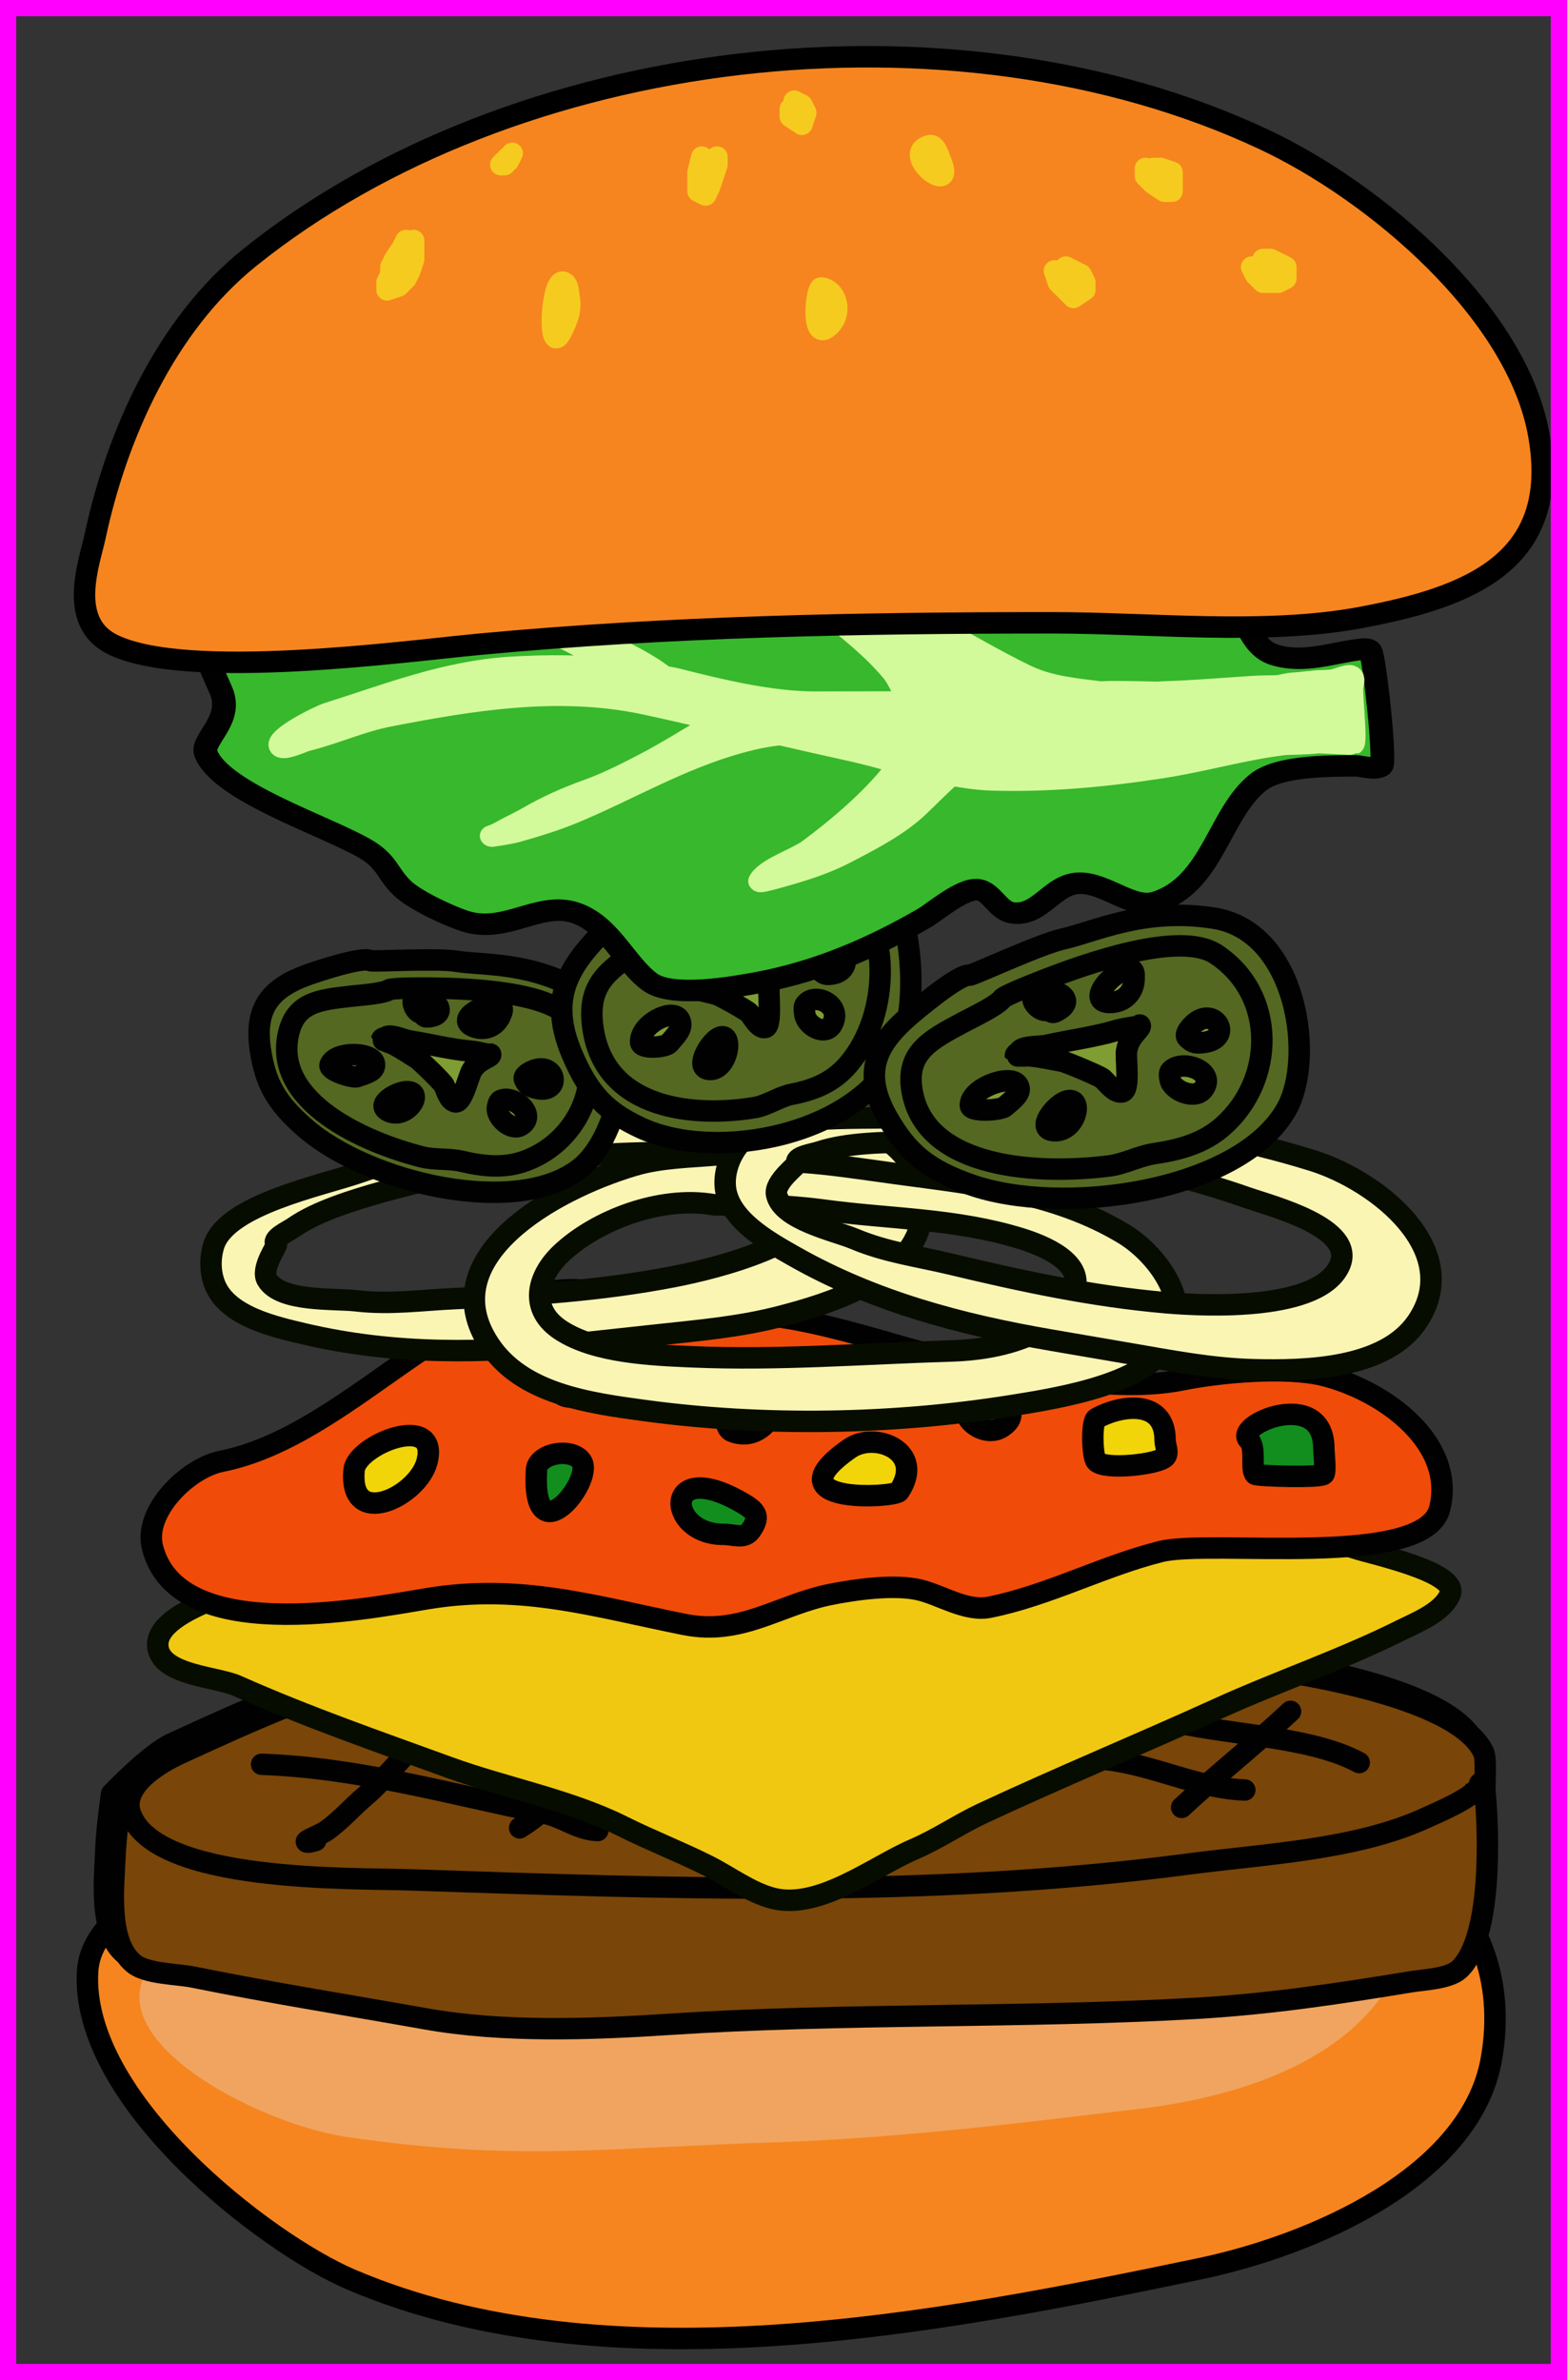 <?xml version="1.0" encoding="UTF-8" standalone="no"?>
<svg
   xmlns:vectornator="http://vectornator.io"
   xmlns:dc="http://purl.org/dc/elements/1.1/"
   xmlns:cc="http://creativecommons.org/ns#"
   xmlns:rdf="http://www.w3.org/1999/02/22-rdf-syntax-ns#"
   xmlns:svg="http://www.w3.org/2000/svg"
   xmlns="http://www.w3.org/2000/svg"
   id="svg1069"
   version="1.1"
   viewBox="0 0 96.779 146.958"
   height="146.958mm"
   width="96.779mm">
  <rect x="0" y="0" width="96.779" height="146.958" fill="#333333" stroke="none"/>
  <defs
     id="defs1063" />
  <g
     transform="translate(-51.208,-50.464)"
     id="layer1">
    <g
       transform="matrix(0.265,0,0,0.265,-115.828,22.404)"
       style="clip-rule:evenodd;fill-rule:nonzero;stroke-linecap:round;stroke-linejoin:round"
       id="g892"
       opacity="1">
      <path
         id="path888"
         stroke-width="5"
         stroke-linejoin="round"
         stroke-linecap="round"
         stroke="#000000"
         opacity="1"
         fill-rule="evenodd"
         fill="#f6851f"
         d="m 650.752,565.06 c -1.955,29.999 41.556,63.504 61.422,71.968 59.551,25.373 137.062,10.111 197.618,-2.503 26.404,-5.5 63.225,-21.404 68.098,-48.813 6.768,-38.065 -27.336,-59.839 -61.422,-63.833 -65.711,-7.699 -136.745,-3.402 -201.624,8.761 -10.688,2.004 -62.662,12.468 -64.092,34.42 z" />
      <path
         id="path890"
         stroke="none"
         opacity="1"
         fill-rule="evenodd"
         fill="#f0a45f"
         d="m 696.081,544.064 c 21.84,-7.417 43.025,-9.577 58.514,-11.126 38.879,-3.888 100.042,-9.487 139.281,-5.357 12.97,1.366 25.037,2.733 37.499,7.006 14.422,4.944 33.378,11.95 24.724,30.081 -9.946,20.839 -35.85,29.669 -60.162,32.554 -24.313,2.884 -55.612,6.892 -85.3,7.829 -39.147,1.236 -59.75,4.533 -99.309,-1.236 -20.078,-2.928 -55.218,-21.016 -47.389,-37.499 7.83,-16.483 21.673,-18.696 32.142,-22.252 z" />
    </g>
    <g
       transform="matrix(0.264,0.009,-0.009,0.264,45.93,5.666)"
       style="clip-rule:evenodd;fill-rule:nonzero;stroke-linecap:round;stroke-linejoin:round"
       id="g2800">
      <g
         vectornator:layerName="레이어 3"
         id="레이어-3">
        <path
           id="path897"
           stroke-width="5"
           stroke-linejoin="round"
           stroke-linecap="round"
           stroke="#010101"
           opacity="1"
           fill-rule="evenodd"
           fill="#794508"
           d="m 66.121,586.94 c 0,-0.28 -0.897,8.229 -0.897,12.267 0,7.049 -1.253,20.193 5.283,25.095 3.074,2.306 10.159,2.024 13.868,2.642 18.279,3.046 36.465,5.303 54.814,7.925 18.087,2.584 38.741,1.145 56.795,-0.661 40.553,-4.055 82.067,-4.218 122.836,-7.925 17.094,-1.553 33.551,-4.596 50.191,-7.924 2.985,-0.597 8.937,-1.013 11.227,-3.302 7.464,-7.464 5.844,-31.837 4.623,-41.606 -0.22,-1.755 0.122,-7.68 -0.661,-9.246 -6.559,-13.118 -46.839,-17.651 -59.436,-18.491 -64.044,-4.27 -129.22,-8.476 -192.179,7.264 -18.597,4.65 -35.98,13.368 -52.832,21.794 -5.047,2.523 -13.632,12.168 -13.632,12.168 z" />
      </g>
      <g
         vectornator:layerName="레이어 3 복사"
         id="레이어-3-복사">
        <g
           id="g920"
           opacity="1">
          <path
             id="path900"
             stroke-width="5"
             stroke-linejoin="round"
             stroke-linecap="round"
             stroke="#010101"
             opacity="1"
             fill-rule="evenodd"
             fill="#794508"
             d="m 67.402,591.479 c 0,-0.279 -0.197,-2.641 0.66,-2.641 0.168,0 -0.66,8.51 -0.66,12.548 0,7.048 -1.253,20.193 5.283,25.095 3.074,2.306 10.159,2.023 13.868,2.642 18.279,3.046 36.465,5.303 54.814,7.924 18.087,2.584 38.741,1.145 56.795,-0.66 40.553,-4.055 82.067,-4.219 122.836,-7.925 17.093,-1.554 33.551,-4.597 50.191,-7.925 2.984,-0.597 8.937,-1.012 11.226,-3.302 7.464,-7.464 5.844,-31.836 4.623,-41.605 -0.219,-1.756 0.123,-7.68 -0.66,-9.246 -6.559,-13.118 -46.839,-17.652 -59.437,-18.491 -64.043,-4.27 -129.219,-8.476 -192.178,7.264 -18.597,4.649 -35.98,13.367 -52.833,21.793 -5.047,2.524 -13.771,8.169 -11.227,14.529 6.392,15.98 52.309,13.209 66.041,13.209 60.837,0 121.496,0.113 181.612,-9.907 17.549,-2.924 38.963,-4.622 54.814,-12.547 2.669,-1.335 12.547,-5.801 12.547,-8.586" />
          <path
             id="path902"
             stroke-width="5"
             stroke-linejoin="round"
             stroke-linecap="round"
             stroke="#010101"
             opacity="1"
             fill-rule="evenodd"
             fill="none"
             d="m 150.296,560.134 c -5.925,1.975 -18.899,19.935 -24.688,25.145 -3.153,2.838 -5.782,6.165 -9.143,8.686 -1.319,0.989 -5.763,2.743 -4.115,2.743 0.628,0 1.219,-0.304 1.829,-0.457" />
          <path
             id="path904"
             stroke-width="5"
             stroke-linejoin="round"
             stroke-linecap="round"
             stroke="#010101"
             opacity="1"
             fill-rule="evenodd"
             fill="none"
             d="m 191.442,556.476 c -10.849,10.85 -16.669,26.505 -29.717,35.203" />
          <path
             id="path906"
             stroke-width="5"
             stroke-linejoin="round"
             stroke-linecap="round"
             stroke="#010101"
             opacity="1"
             fill-rule="evenodd"
             fill="none"
             d="m 239.903,553.276 c -6.52,9.781 -16.058,18.668 -23.316,28.345 -1.831,2.442 -10.089,12.507 -8.229,11.887" />
          <path
             id="path908"
             stroke-width="5"
             stroke-linejoin="round"
             stroke-linecap="round"
             stroke="#010101"
             opacity="1"
             fill-rule="evenodd"
             fill="none"
             d="m 292.936,553.276 c -6.964,10.447 -16.939,20.144 -25.145,29.717 -1.462,1.706 -4.108,3.187 -5.029,5.029" />
          <path
             id="path910"
             stroke-width="5"
             stroke-linejoin="round"
             stroke-linecap="round"
             stroke="#010101"
             opacity="1"
             fill-rule="evenodd"
             fill="none"
             d="m 340.94,558.305 c -8.087,8.087 -16.758,15.387 -24.687,23.316" />
          <path
             id="path912"
             stroke-width="5"
             stroke-linejoin="round"
             stroke-linecap="round"
             stroke="#010101"
             opacity="1"
             fill-rule="evenodd"
             fill="none"
             d="m 100.92,578.878 c 22.55,0 44.28,5.475 66.292,9.144 4.591,0.765 8.077,3.657 12.801,3.657" />
          <path
             id="path914"
             stroke-width="5"
             stroke-linejoin="round"
             stroke-linecap="round"
             stroke="#010101"
             opacity="1"
             fill-rule="evenodd"
             fill="none"
             d="m 129.266,561.048 c 8.333,0 18.565,4.085 26.973,5.486 12.776,2.13 24.863,5.211 37.489,7.315 9.171,1.529 18.778,0.464 27.888,2.286 11.271,2.254 23.232,6.401 34.746,6.401" />
          <path
             id="path916"
             stroke-width="5"
             stroke-linejoin="round"
             stroke-linecap="round"
             stroke="#010101"
             opacity="1"
             fill-rule="evenodd"
             fill="none"
             d="m 200.129,553.733 c 5.468,1.368 11.4,1.498 16.915,2.286 15.989,2.284 31.028,8.766 46.633,11.887 11.453,2.291 23.312,2.119 35.203,3.2 10.839,0.986 21.212,5.944 32.002,5.944" />
          <path
             id="path918"
             stroke-width="5"
             stroke-linejoin="round"
             stroke-linecap="round"
             stroke="#010101"
             opacity="1"
             fill-rule="evenodd"
             fill="none"
             d="m 283.793,554.648 c 9.351,0 17.972,4.15 26.973,6.4 13.473,3.368 34.395,2.568 46.633,8.687" />
        </g>
      </g>
    </g>
    <g
       transform="matrix(0.265,0,0,0.265,-39.803,83.601)"
       style="clip-rule:evenodd;fill-rule:nonzero;stroke-linecap:round;stroke-linejoin:round"
       vectornator:layerName="레이어 8"
       id="레이어-8">
      <path
         id="path1029"
         stroke-width="5"
         stroke-linejoin="round"
         stroke-linecap="round"
         stroke="#070c00"
         opacity="1"
         fill-rule="evenodd"
         fill="#f0c812"
         d="m 532.404,199.51 c 1.271,-0.278 0.561,-0.381 -1.906,-0.381 -3.822,0 -1.277,-0.283 -6.097,1.524 -4.235,1.588 -8.638,2.461 -12.956,3.811 -9.887,3.089 -19.927,6.479 -29.724,9.908 -9.58,3.353 -18.792,7.669 -28.2,11.432 -16.792,6.717 -34.397,11.149 -51.065,18.292 -5.021,2.152 -24.138,7.102 -22.102,15.243 1.494,5.978 13.683,6.336 18.291,8.384 16.297,7.243 32.764,12.953 49.541,19.054 13.028,4.737 28.005,7.524 40.394,13.719 6.478,3.239 13.238,5.856 19.816,9.145 4.835,2.418 9.916,6.29 15.243,7.622 10.747,2.687 23.516,-7.465 32.773,-11.432 5.616,-2.407 10.506,-5.818 16.005,-8.384 18.18,-8.484 36.611,-16.087 54.875,-24.389 14.072,-6.396 28.904,-11.403 42.681,-18.292 3.685,-1.842 9.759,-4.2 11.432,-8.384 2.049,-5.12 -18.382,-9.43 -22.102,-10.67 -12.737,-4.245 -25.836,-5.376 -38.87,-8.383 -12.955,-2.99 -25.297,-9.297 -38.108,-12.957 -10.803,-3.087 -23.159,-6.223 -33.535,-10.67 -3.529,-1.513 -6.757,-3.791 -10.67,-4.573 -1.997,-0.4 -3.391,0.21 -5.335,-0.762 -0.508,-0.254 -1.345,-1.301 -1.524,-0.763 -0.235,0.703 0.419,2.064 1.143,1.906 z" />
    </g>
    <g
       transform="matrix(0.265,0,0,0.265,40.435,27.637)"
       style="clip-rule:evenodd;fill-rule:nonzero;stroke-linecap:round;stroke-linejoin:round"
       vectornator:layerName="레이어 4"
       id="레이어-4">
      <g
         id="g943"
         opacity="1">
        <path
           id="path923"
           stroke-width="5"
           stroke-linejoin="round"
           stroke-linecap="round"
           stroke="#010101"
           opacity="1"
           fill-rule="evenodd"
           fill="#f14b09"
           d="m 210.683,392.134 c -6.368,0.078 -29.708,-5.5 -36.5,-5.5 -28.676,0 -52.474,34.095 -82,40 -7.721,1.545 -18.098,11.608 -16,20 5.727,22.907 48.613,14.565 64,12 21.844,-3.64 39.082,1.817 60,6 13.245,2.649 21.987,-4.597 34,-7 5.753,-1.15 15.065,-2.483 21,-1 4.795,1.199 10.756,5.049 16,4 13.79,-2.758 26.49,-9.622 40,-13 11.739,-2.935 61.467,4.13 65,-10 3.81,-15.242 -12.835,-27.458 -27,-31 -8.918,-2.229 -24.286,-0.743 -33,1 -14.275,2.855 -32.183,-0.697 -46,-3 -18.118,-3.019 -39.587,-12.744 -59.5,-12.5 z" />
        <path
           id="path925"
           stroke-width="5"
           stroke-linejoin="round"
           stroke-linecap="round"
           stroke="#010101"
           opacity="1"
           fill-rule="evenodd"
           fill="#f1d509"
           d="m 123.183,428.634 c -1.341,14.096 14.97,6.117 17,-2 2.891,-11.564 -16.436,-3.935 -17,2 z" />
        <path
           id="path927"
           stroke-width="5"
           stroke-linejoin="round"
           stroke-linecap="round"
           stroke="#010101"
           opacity="1"
           fill-rule="evenodd"
           fill="#f1d509"
           d="m 172.183,401.134 c -3.701,10.923 -1.268,11.817 8,9.5 1.736,-0.434 4.69,0.965 6,-1 6.633,-9.95 -10.669,-18.33 -14,-8.5 z" />
        <path
           id="path929"
           stroke-width="5"
           stroke-linejoin="round"
           stroke-linecap="round"
           stroke="#010101"
           opacity="1"
           fill-rule="evenodd"
           fill="#f1d509"
           d="m 238.683,423.634 c -18.925,13.159 10.506,11.491 11.5,10 6.235,-9.352 -5.596,-14.105 -11.5,-10 z" />
        <path
           id="path931"
           stroke-width="5"
           stroke-linejoin="round"
           stroke-linecap="round"
           stroke="#010101"
           opacity="1"
           fill-rule="evenodd"
           fill="#f1d509"
           d="m 296.183,416.634 c -1.224,0.691 -0.992,9.009 0,10 2.098,2.099 14.304,0.696 16,-1 0.942,-0.943 0,-2.666 0,-4 0,-9.619 -10.411,-8.153 -16,-5 z" />
        <path
           id="path933"
           stroke-width="5"
           stroke-linejoin="round"
           stroke-linecap="round"
           stroke="#010101"
           opacity="1"
           fill-rule="evenodd"
           fill="#128e1e"
           d="m 165.683,428.634 c -1.193,20.678 13.444,2.416 10.5,-2 -2.232,-3.347 -10.273,-1.933 -10.5,2 z" />
        <path
           id="path935"
           stroke-width="5"
           stroke-linejoin="round"
           stroke-linecap="round"
           stroke="#010101"
           opacity="1"
           fill-rule="evenodd"
           fill="#128e1e"
           d="m 210.683,409.634 c -1.149,1.001 -1.873,9.051 0.5,10 12.605,5.042 16.93,-25.185 -0.5,-10 z" />
        <path
           id="path937"
           stroke-width="5"
           stroke-linejoin="round"
           stroke-linecap="round"
           stroke="#010101"
           opacity="1"
           fill-rule="evenodd"
           fill="#128e1e"
           d="m 268.683,411.134 c -7.372,3.108 0.628,10.748 5.5,7.5 6.183,-4.122 -3.371,-8.397 -5.5,-7.5 z" />
        <path
           id="path939"
           stroke-width="5"
           stroke-linejoin="round"
           stroke-linecap="round"
           stroke="#010101"
           opacity="1"
           fill-rule="evenodd"
           fill="#128e1e"
           d="m 331.683,421.634 c 1.824,1.727 0.356,6.857 1.5,8 0.427,0.427 15.129,0.871 16,0 0.529,-0.529 0,-5.176 0,-6 0,-14.458 -21.204,-5.505 -17.5,-2 z" />
        <path
           id="path941"
           stroke-width="5"
           stroke-linejoin="round"
           stroke-linecap="round"
           stroke="#010101"
           opacity="1"
           fill-rule="evenodd"
           fill="#128e1e"
           d="m 215.683,442.634 c -1.525,2.223 -3.872,1 -6.5,1 -13.375,0 -14.253,-18.551 5,-7 2.958,1.775 3.505,3.076 1.5,6 z" />
      </g>
    </g>
    <g
       transform="matrix(0.265,0,0,0.265,-42.58,101.957)"
       style="clip-rule:evenodd;fill-rule:nonzero;stroke-linecap:round;stroke-linejoin:round"
       vectornator:layerName="레이어 7"
       id="레이어-7">
      <g
         id="g1026"
         opacity="1">
        <path
           id="path1020"
           stroke-width="5"
           stroke-linejoin="round"
           stroke-linecap="round"
           stroke="#070c00"
           opacity="1"
           fill-rule="evenodd"
           fill="#faf5b3"
           d="m 508.222,62.995 c -24.15,2.107 -47.608,7.93 -70.449,15.839 -9.056,3.136 -31.03,7.542 -34.023,16.994 -0.922,2.913 -0.929,6.349 0.321,9.344 3.015,7.227 13.749,9.651 20.715,11.289 21.069,4.954 42.065,4.605 63.656,2.268 6.175,-0.669 12.356,-1.338 18.532,-2.006 9.72,-1.052 19.257,-1.858 28.7,-4.302 11.872,-3.074 29.169,-8.541 32.663,-21.065 5.24,-18.779 -19.37,-28.824 -35.728,-29.176 -8.205,-0.177 -16.337,0.112 -24.387,0.815 z m -26.724,12.837 c 13.2,-1.529 26.565,-1.972 39.637,-1.238 6.141,0.345 26.473,-0.264 25.653,9.15 -0.994,11.431 -26.198,17.525 -35.92,19.403 -16.661,3.218 -33.52,4.359 -50.466,5.085 -8.11,0.347 -15.373,1.478 -23.527,0.532 -5.111,-0.593 -17.574,0.344 -20.711,-4.902 -1.548,-2.589 2.413,-7.96 2.178,-8.197 -1.308,-1.32 2.728,-3.082 4.069,-4.028 5.263,-3.711 14.086,-6.428 20.352,-8.182 12.497,-3.498 25.536,-6.094 38.735,-7.623 z" />
        <path
           id="path1022"
           stroke-width="5"
           stroke-linejoin="round"
           stroke-linecap="round"
           stroke="#070c00"
           opacity="1"
           fill-rule="evenodd"
           fill="#faf5b3"
           d="m 551.335,77.569 c -3.841,-0.498 -7.688,-0.942 -11.433,-1.137 -1.841,-0.095 -12.064,-0.406 -8.92,-0.386 3.203,0.021 -7.026,-1.537 -9.637,-1.304 -6.611,0.589 -13.359,0.614 -19.728,2.512 -18.89,5.63 -47.153,21.528 -33.591,41.801 7.599,11.36 22.949,13.5 36.109,15.28 27.939,3.781 57.962,3.268 85.756,-1.19 11.335,-1.818 32.101,-5.12 37.211,-15.721 4.257,-8.832 -3.575,-19.61 -11.398,-24.321 -16.029,-9.652 -34.46,-11.456 -52.972,-13.961 -3.701,-0.501 -7.555,-1.076 -11.397,-1.574 z m 17.711,12.412 c 7.652,0.808 15.256,1.956 22.781,4.283 5.427,1.678 14.678,5.504 12.526,12.089 -3.461,10.589 -17.916,13.787 -28.624,14.102 -20.428,0.603 -40.333,2.24 -60.776,1.349 -9.444,-0.412 -22.149,-0.963 -30.154,-6.071 -7.857,-5.014 -5.627,-12.794 -0.118,-17.992 8.276,-7.81 23.18,-13.458 35.395,-11.386 0.969,0.164 1.618,-0.002 1.969,0.045 2.248,0.304 3.93,0.029 6.132,0.04 5.735,0.029 12.106,0.438 17.803,1.209 7.724,1.045 15.413,1.523 23.066,2.332 z" />
        <path
           id="path1024"
           stroke-width="5"
           stroke-linejoin="round"
           stroke-linecap="round"
           stroke="#070c00"
           opacity="1"
           fill-rule="evenodd"
           fill="#faf5b3"
           d="m 636.18,70.173 c -23.732,-4.586 -48.027,-5.438 -72.421,-4.132 -9.672,0.518 -32.085,-1.28 -38.051,6.919 -1.839,2.527 -2.976,5.803 -2.77,9.001 0.498,7.718 9.939,12.963 16.046,16.428 18.469,10.481 38.613,15.882 59.98,19.55 6.112,1.049 12.228,2.099 18.34,3.148 9.619,1.652 18.983,3.488 28.796,3.735 12.337,0.311 30.637,-0.18 38.094,-11.173 11.18,-16.483 -8.991,-32.789 -24.48,-37.592 -7.77,-2.41 -15.623,-4.356 -23.534,-5.884 z m -29.719,4.947 c 13.096,2.147 25.992,5.375 38.221,9.646 5.745,2.006 25.341,6.979 21.46,15.736 -4.712,10.633 -30.762,9.563 -40.654,8.699 -16.954,-1.481 -33.413,-4.997 -49.818,-8.934 -7.851,-1.883 -15.153,-2.788 -22.619,-5.918 -4.681,-1.962 -16.879,-4.473 -18.145,-10.333 -0.625,-2.893 4.923,-6.935 4.776,-7.226 -0.813,-1.616 3.617,-2.195 5.208,-2.731 6.242,-2.102 15.554,-2.285 22.109,-2.247 13.073,0.076 26.366,1.161 39.462,3.308 z" />
      </g>
    </g>
    <g
       transform="matrix(0.265,0,0,0.265,46.921,39.207)"
       style="clip-rule:evenodd;fill-rule:nonzero;stroke-linecap:round;stroke-linejoin:round"
       vectornator:layerName="레이어 5"
       id="레이어-5">
      <g
         id="g1012"
         opacity="1">
        <g
           id="g966"
           opacity="1">
          <path
             id="path946"
             stroke-width="5"
             stroke-linejoin="round"
             stroke-linecap="round"
             stroke="#010101"
             opacity="1"
             fill-rule="evenodd"
             fill="#546821"
             d="m 102.499,266.312 c -1.848,-1.065 -12.938,2.679 -14.701,3.322 -8.164,2.978 -12.329,7.302 -10.995,17.025 1.157,8.431 3.978,12.938 10.493,18.626 14.58,12.733 49.477,21.222 64.275,9.213 9.036,-7.333 15.081,-32.207 0.59,-40.787 -12.266,-7.263 -23.208,-6.234 -29.726,-7.272 -4.61,-0.735 -19.438,0.16 -19.936,-0.127 z" />
          <g
             id="g964"
             opacity="1">
            <path
               id="path948"
               stroke-width="5"
               stroke-linejoin="round"
               stroke-linecap="round"
               stroke="#010101"
               opacity="1"
               fill-rule="evenodd"
               fill="#546821"
               d="m 106.839,273.099 c 0.669,-0.46 8.21,-0.427 9.804,-0.407 7.986,0.103 28.209,0.624 33.24,7.872 8.271,11.917 1.736,27.656 -11.325,32.421 -4.784,1.745 -9.624,1.278 -14.858,0.055 -2.859,-0.668 -6.321,-0.271 -9.241,-1.018 -13.58,-3.472 -34.147,-12.711 -31.168,-28.137 1.524,-7.891 7.1,-8.427 14.802,-9.303 1.728,-0.196 7.447,-0.591 8.746,-1.483 z" />
            <path
               id="path950"
               stroke-width="5"
               stroke-linejoin="round"
               stroke-linecap="round"
               stroke="#010101"
               opacity="1"
               fill-rule="evenodd"
               fill="#7f9d33"
               d="m 106.156,284.093 c 1.134,-0.746 4.009,0.672 5.606,0.926 4.606,0.734 9.358,1.945 13.923,2.35 1.453,0.13 2.801,0.474 4.203,0.802 0.218,0.051 0.629,-0.229 0.657,-0.027 0.039,0.286 -0.314,0.494 -0.573,0.634 -1.654,0.889 -2.77,1.446 -3.802,3.085 -0.789,1.253 -2.202,7.698 -3.875,7.357 -1.547,-0.314 -2.085,-2.798 -2.65,-3.915 -0.329,-0.65 -5.529,-5.751 -6.266,-6.206 -1.822,-1.123 -3.514,-2.273 -5.472,-3.31 -0.069,-0.037 -2.802,-1.06 -2.792,-1.104 0.082,-0.375 0.709,-0.375 1.041,-0.592 z" />
            <path
               id="path952"
               stroke-width="5"
               stroke-linejoin="round"
               stroke-linecap="round"
               stroke="#010101"
               opacity="1"
               fill-rule="evenodd"
               fill="#7f9d33"
               d="m 103.427,290.183 c -0.627,-2.599 -9.048,-2.839 -10.315,0.367 -0.535,1.355 5.305,3.159 6.324,2.787 2.14,-0.781 4.439,-1.294 3.99,-3.154 z" />
            <path
               id="path954"
               stroke-width="5"
               stroke-linejoin="round"
               stroke-linecap="round"
               stroke="#010101"
               opacity="1"
               fill-rule="evenodd"
               fill="#7f9d33"
               d="m 110.809,296.83 c -2.299,0.143 -7.127,2.955 -4.201,4.505 4.297,2.275 8.779,-4.79 4.201,-4.505 z" />
            <path
               id="path956"
               stroke-width="5"
               stroke-linejoin="round"
               stroke-linecap="round"
               stroke="#010101"
               opacity="1"
               fill-rule="evenodd"
               fill="#7f9d33"
               d="m 132.938,298.84 c -0.604,0.265 -0.707,1.066 -0.826,1.681 -0.408,2.114 3.129,5.595 5.458,4.165 3.832,-2.352 -1.615,-7.167 -4.632,-5.846 z" />
            <path
               id="path958"
               stroke-width="5"
               stroke-linejoin="round"
               stroke-linecap="round"
               stroke="#010101"
               opacity="1"
               fill-rule="evenodd"
               fill="#7f9d33"
               d="m 138.41,293.978 c 0.643,1.436 1.265,1.667 2.589,2.027 6.267,1.708 4.873,-6.807 -1.058,-3.859 -0.741,0.368 -1.872,1.071 -1.531,1.832 z" />
            <path
               id="path960"
               stroke-width="5"
               stroke-linejoin="round"
               stroke-linecap="round"
               stroke="#010101"
               opacity="1"
               fill-rule="evenodd"
               fill="#7f9d33"
               d="m 126.626,281.719 c 2.675,1.028 5.242,-0.194 6.231,-2.698 0.188,-0.476 0.863,-1.666 -0.151,-2.067 -3.044,-1.204 -10.751,2.971 -6.08,4.765 z" />
            <path
               id="path962"
               stroke-width="5"
               stroke-linejoin="round"
               stroke-linecap="round"
               stroke="#010101"
               opacity="1"
               fill-rule="evenodd"
               fill="#7f9d33"
               d="m 116.593,279.33 c -2,0.364 -1.164,-0.317 -2.562,-0.87 -1.378,-0.545 -2.511,-3.647 -0.402,-3.887 3.356,-0.381 7.325,3.963 2.964,4.757 z" />
          </g>
        </g>
        <g
           id="g988"
           opacity="1">
          <path
             id="path968"
             stroke-width="5"
             stroke-linejoin="round"
             stroke-linecap="round"
             stroke="#010101"
             opacity="1"
             fill-rule="evenodd"
             fill="#546821"
             d="m 165.303,252.435 c -2.023,-0.392 -10.592,9.15 -11.937,10.723 -6.229,7.285 -8.421,14.294 -3.806,25.088 4.002,9.359 8.104,13.34 15.916,16.994 17.484,8.179 51.587,1.947 60.55,-19.018 5.473,-12.801 2.102,-44.805 -13.84,-48.151 -13.494,-2.833 -22.888,3.454 -29.064,5.26 -4.369,1.277 -17.274,9.21 -17.819,9.104 z" />
          <g
             id="g986"
             opacity="1">
            <path
               id="path970"
               stroke-width="5"
               stroke-linejoin="round"
               stroke-linecap="round"
               stroke="#010101"
               opacity="1"
               fill-rule="evenodd"
               fill="#546821"
               d="m 171.563,258.387 c 0.434,-0.849 7.169,-4.311 8.598,-5.027 7.156,-3.587 25.37,-12.36 32.407,-6.188 11.573,10.15 11.289,31.659 1.323,43.314 -3.65,4.269 -8.13,5.968 -13.227,6.961 -2.785,0.543 -5.731,2.615 -8.598,3.094 -13.331,2.227 -34.921,0.928 -37.699,-18.563 -1.421,-9.97 3.362,-13.188 9.921,-17.79 1.471,-1.032 6.431,-4.15 7.275,-5.801 z" />
            <path
               id="path972"
               stroke-width="5"
               stroke-linejoin="round"
               stroke-linecap="round"
               stroke="#010101"
               opacity="1"
               fill-rule="evenodd"
               fill="#7f9d33"
               d="m 174.826,271.61 c 0.749,-1.402 3.811,-1.072 5.325,-1.515 4.364,-1.276 9.028,-2.06 13.241,-3.703 1.341,-0.522 2.664,-0.744 4.03,-1.01 0.211,-0.041 0.479,-0.561 0.575,-0.336 0.136,0.317 -0.105,0.726 -0.288,1.01 -1.161,1.811 -1.96,2.983 -2.302,5.386 -0.262,1.837 0.748,10.058 -0.864,10.435 -1.49,0.349 -2.844,-2.317 -3.742,-3.366 -0.522,-0.611 -6.954,-4.185 -7.772,-4.376 -2.02,-0.473 -3.934,-1.038 -6.044,-1.347 -0.074,-0.011 -2.872,0.056 -2.879,0 -0.058,-0.478 0.501,-0.769 0.72,-1.178 z" />
            <path
               id="path974"
               stroke-width="5"
               stroke-linejoin="round"
               stroke-linecap="round"
               stroke="#010101"
               opacity="1"
               fill-rule="evenodd"
               fill="#7f9d33"
               d="m 174.538,280.026 c -1.474,-2.761 -9.067,0.866 -9.067,5.217 0,1.839 5.842,1.247 6.62,0.337 1.634,-1.91 3.501,-3.579 2.447,-5.554 z" />
            <path
               id="path976"
               stroke-width="5"
               stroke-linejoin="round"
               stroke-linecap="round"
               stroke="#010101"
               opacity="1"
               fill-rule="evenodd"
               fill="#7f9d33"
               d="m 183.461,284.402 c -1.999,1.235 -5.314,6.776 -2.159,7.237 4.632,0.677 6.14,-9.697 2.159,-7.237 z" />
            <path
               id="path978"
               stroke-width="5"
               stroke-linejoin="round"
               stroke-linecap="round"
               stroke="#010101"
               opacity="1"
               fill-rule="evenodd"
               fill="#7f9d33"
               d="m 203.898,276.491 c -0.445,0.591 -0.254,1.58 -0.144,2.356 0.381,2.67 4.76,5.115 6.333,2.357 2.588,-4.541 -3.964,-7.664 -6.189,-4.713 z" />
            <path
               id="path980"
               stroke-width="5"
               stroke-linejoin="round"
               stroke-linecap="round"
               stroke="#010101"
               opacity="1"
               fill-rule="evenodd"
               fill="#7f9d33"
               d="m 207.064,268.244 c 1.08,1.387 1.715,1.369 3.023,1.178 6.189,-0.905 1.947,-10.252 -2.303,-4.04 -0.531,0.777 -1.292,2.126 -0.72,2.862 z" />
            <path
               id="path982"
               stroke-width="5"
               stroke-linejoin="round"
               stroke-linecap="round"
               stroke="#010101"
               opacity="1"
               fill-rule="evenodd"
               fill="#7f9d33"
               d="m 192.24,259.323 c 2.747,-0.035 4.606,-2.661 4.606,-6.059 0,-0.646 0.182,-2.357 -0.864,-2.357 -3.137,0 -8.538,8.477 -3.742,8.416 z" />
            <path
               id="path984"
               stroke-width="5"
               stroke-linejoin="round"
               stroke-linecap="round"
               stroke="#010101"
               opacity="1"
               fill-rule="evenodd"
               fill="#7f9d33"
               d="m 182.454,261.174 c -1.656,1.356 -1.15,0.169 -2.591,0.169 -1.42,0 -3.523,-3.116 -1.727,-4.376 2.857,-2.005 7.926,1.252 4.318,4.207 z" />
          </g>
        </g>
        <g
           id="g1010"
           opacity="1">
          <path
             id="path990"
             stroke-width="5"
             stroke-linejoin="round"
             stroke-linecap="round"
             stroke="#010101"
             opacity="1"
             fill-rule="evenodd"
             fill="#546821"
             d="m 242.114,269.695 c -2.462,-0.362 -12.889,8.453 -14.526,9.907 -7.581,6.73 -10.247,13.206 -4.632,23.177 4.87,8.647 9.862,12.325 19.368,15.701 21.276,7.556 62.775,1.799 73.683,-17.57 6.66,-11.827 2.558,-41.394 -16.842,-44.486 -16.421,-2.616 -27.852,3.192 -35.368,4.86 -5.316,1.18 -21.02,8.509 -21.683,8.411 z" />
          <g
             id="g1008"
             opacity="1">
            <path
               id="path992"
               stroke-width="5"
               stroke-linejoin="round"
               stroke-linecap="round"
               stroke="#010101"
               opacity="1"
               fill-rule="evenodd"
               fill="#546821"
               d="m 249.732,275.194 c 0.528,-0.784 8.723,-3.983 10.462,-4.644 8.708,-3.314 30.872,-11.42 39.436,-5.717 14.083,9.377 13.738,29.248 1.61,40.016 -4.442,3.944 -9.893,5.513 -16.096,6.431 -3.389,0.502 -6.974,2.416 -10.463,2.859 -16.222,2.057 -42.495,0.857 -45.875,-17.15 -1.729,-9.211 4.092,-12.184 12.073,-16.435 1.79,-0.954 7.825,-3.835 8.853,-5.36 z" />
            <path
               id="path994"
               stroke-width="5"
               stroke-linejoin="round"
               stroke-linecap="round"
               stroke="#010101"
               opacity="1"
               fill-rule="evenodd"
               fill="#7f9d33"
               d="m 253.702,287.41 c 0.911,-1.295 4.638,-0.991 6.48,-1.399 5.311,-1.179 10.986,-1.904 16.113,-3.421 1.631,-0.483 3.242,-0.688 4.904,-0.933 0.257,-0.038 0.583,-0.519 0.7,-0.311 0.165,0.293 -0.129,0.67 -0.35,0.933 -1.414,1.673 -2.386,2.756 -2.802,4.976 -0.319,1.697 0.91,9.292 -1.051,9.641 -1.814,0.322 -3.462,-2.141 -4.554,-3.11 -0.635,-0.565 -8.463,-3.867 -9.457,-4.043 -2.459,-0.437 -4.787,-0.959 -7.356,-1.244 -0.09,-0.01 -3.494,0.052 -3.503,0 -0.071,-0.442 0.61,-0.711 0.876,-1.089 z" />
            <path
               id="path996"
               stroke-width="5"
               stroke-linejoin="round"
               stroke-linecap="round"
               stroke="#010101"
               opacity="1"
               fill-rule="evenodd"
               fill="#7f9d33"
               d="m 253.352,295.185 c -1.794,-2.55 -11.034,0.801 -11.034,4.82 0,1.7 7.11,1.152 8.056,0.311 1.988,-1.764 4.261,-3.306 2.978,-5.131 z" />
            <path
               id="path998"
               stroke-width="5"
               stroke-linejoin="round"
               stroke-linecap="round"
               stroke="#010101"
               opacity="1"
               fill-rule="evenodd"
               fill="#7f9d33"
               d="m 264.21,299.228 c -2.433,1.141 -6.466,6.26 -2.627,6.686 5.637,0.626 7.472,-8.958 2.627,-6.686 z" />
            <path
               id="path1000"
               stroke-width="5"
               stroke-linejoin="round"
               stroke-linecap="round"
               stroke="#010101"
               opacity="1"
               fill-rule="evenodd"
               fill="#7f9d33"
               d="m 289.08,291.92 c -0.542,0.545 -0.31,1.459 -0.175,2.177 0.463,2.466 5.792,4.725 7.706,2.177 3.15,-4.195 -4.824,-7.081 -7.531,-4.354 z" />
            <path
               id="path1002"
               stroke-width="5"
               stroke-linejoin="round"
               stroke-linecap="round"
               stroke="#010101"
               opacity="1"
               fill-rule="evenodd"
               fill="#7f9d33"
               d="m 292.933,284.3 c 1.313,1.282 2.087,1.265 3.678,1.089 7.531,-0.836 2.369,-9.472 -2.802,-3.732 -0.647,0.717 -1.572,1.964 -0.876,2.643 z" />
            <path
               id="path1004"
               stroke-width="5"
               stroke-linejoin="round"
               stroke-linecap="round"
               stroke="#010101"
               opacity="1"
               fill-rule="evenodd"
               fill="#7f9d33"
               d="m 274.894,276.059 c 3.342,-0.033 5.604,-2.459 5.604,-5.598 0,-0.597 0.222,-2.177 -1.051,-2.177 -3.818,0 -10.39,7.831 -4.553,7.775 z" />
            <path
               id="path1006"
               stroke-width="5"
               stroke-linejoin="round"
               stroke-linecap="round"
               stroke="#010101"
               opacity="1"
               fill-rule="evenodd"
               fill="#7f9d33"
               d="m 262.984,277.769 c -2.014,1.253 -1.398,0.156 -3.152,0.156 -1.729,0 -4.288,-2.879 -2.102,-4.043 3.477,-1.853 9.645,1.157 5.254,3.887 z" />
          </g>
        </g>
      </g>
    </g>
    <g
       transform="matrix(0.292,0.036,-0.032,0.263,-30.475,-3.022)"
       style="clip-rule:evenodd;fill-rule:nonzero;stroke-linecap:round;stroke-linejoin:round"
       vectornator:layerName="레이어 6"
       id="레이어-6">
      <g
         id="g2905">
        <g
           transform="translate(290.694,192.967)"
           id="g2909">
          <path
             id="path1015"
             stroke-width="5"
             stroke-linejoin="round"
             stroke-linecap="round"
             stroke="#010101"
             opacity="1"
             fill-rule="evenodd"
             fill="#38b82c"
             d="m 306.731,81.097 c 0.69,-0.187 1.759,-0.499 2.175,0 0.996,1.195 6.059,25.233 5.218,26.294 -0.983,1.238 -4.301,0.602 -5.218,0.73 -6.086,0.852 -16.116,2.221 -20.003,6.574 -7.451,8.342 -6.893,24.946 -18.264,30.676 -4.788,2.412 -11.01,-3.118 -16.524,-2.192 -5.603,0.941 -7.197,8.765 -13.046,8.765 -3.178,0 -4.907,-4.382 -7.827,-4.382 -3.278,0 -8.461,6.375 -10.437,8.034 -9.451,7.937 -20.422,15.302 -33.048,19.72 -4.949,1.731 -17.57,6.097 -22.612,2.921 -5.788,-3.645 -9.884,-12.3 -17.394,-13.877 -7.733,-1.623 -13.859,6.951 -22.613,5.113 -3.629,-0.762 -11.097,-3.477 -13.915,-5.843 -3.586,-3.012 -3.775,-5.672 -8.697,-8.034 -8.756,-4.202 -31.604,-9.018 -35.658,-17.529 -1.409,-2.959 4.753,-8.281 1.739,-14.608 -1.12,-2.351 -8.31,-14.526 -6.958,-16.798 3.029,-5.087 15.2,-6.922 20.003,-10.956 3.843,-3.227 5.195,-9.278 7.827,-13.147 2.545,-3.741 6.266,-5.202 10.436,-7.304 8.077,-4.07 19.015,1.17 24.352,-2.191 6.045,-3.808 7.856,-11.584 11.306,-16.799 3.504,-5.297 11.52,-7.632 18.263,-8.764 14.162,-2.379 21.336,10.907 33.919,12.416 11.199,1.344 16.378,-12.465 29.57,-8.034 8.731,2.933 8.965,16.309 19.133,17.529 11.013,1.321 9.009,-16.068 20.003,-16.068 3.697,0 18.477,16.367 20.873,19.72 2.306,3.228 4.452,10.612 9.567,11.686 6.399,1.343 12.03,-2.08 17.828,-3.652 z" />
          <path
             id="path1017"
             stroke-width="5"
             stroke-linejoin="round"
             stroke-linecap="round"
             stroke="#d3fa9a"
             opacity="1"
             fill-rule="evenodd"
             fill="#d3fa9a"
             d="m 176.5,76.969 c -0.667,0.052 -1.161,0.169 -1.406,0.375 -1.012,0.85 7.028,3.685 7.5,3.844 4.137,1.39 7.745,3.648 11.25,5.938 5.724,3.739 11.647,7.795 16.218,12.594 1.402,1.471 2.743,4.313 4.344,6.343 -6.571,0.917 -13.146,1.826 -19.75,2.75 -9.384,1.314 -20.489,-0.136 -29.562,-1.406 -0.924,-0.129 -1.879,-0.127 -2.813,-0.218 -6.919,-4.78 -21.372,-8.812 -29.25,-10.282 -2.364,-0.441 -4.762,-0.815 -7.093,-1.375 -0.186,-0.044 -3.751,-0.815 -3.75,-0.719 0,0.415 8.24,3.014 8.75,3.156 4.781,1.338 16.402,5.385 20,8.406 l 3.062,0.406 c -8.131,0.052 -16.324,1.134 -23.875,2.719 -13.465,2.827 -25.031,9.892 -36.656,15.75 -1.674,0.843 -10.579,7.302 -9.156,9.094 0.609,0.767 4.518,-1.892 5,-2.094 5.718,-2.401 10.778,-5.947 16.657,-8.062 16.519,-5.946 34.337,-11.855 52.875,-10.126 5.404,0.505 10.791,1.198 16.187,1.813 -4.926,4.163 -9.662,8.544 -14.937,12.531 -3.562,2.692 -6.811,5.103 -10.813,7.344 -3.972,2.224 -7.876,4.854 -11.25,7.688 -1.893,1.589 -3.954,2.944 -5.843,4.531 -0.491,0.412 -1.657,1.062 -1.657,1.062 0,0 3.423,-1.014 5,-1.75 3.893,-1.816 7.69,-3.695 11.25,-5.937 10.928,-6.883 20.743,-15.443 32.875,-21 2.368,-1.085 5.364,-2.291 8.375,-3.032 4.986,0.583 9.985,1.134 14.969,1.657 3.586,0.376 7.236,0.991 10.875,1.562 -3.909,8.236 -11.725,17.32 -16.719,22.563 -2.307,2.422 -8.636,5.637 -9.562,8.75 -0.102,0.343 5.439,-2.29 5.812,-2.469 4.207,-2.019 7.615,-3.85 11.25,-6.625 5.014,-3.828 10.119,-7.714 13.75,-12.594 2.182,-2.932 4.056,-5.715 6.219,-8.375 2.924,0.2 5.857,0.276 8.781,-0.031 11.887,-1.248 23.499,-4.075 34.969,-7.688 8.607,-2.71 16.093,-6.379 24.563,-8.75 1.311,-0.367 4.93,-0.767 7.468,-1.5 3.357,-0.259 7.072,-0.549 7.125,-0.593 0.739,-0.621 -1.656,-11.491 -1.656,-13.281 0,-0.492 0.351,-2.248 -0.437,-2.469 -0.54,-0.151 -2.735,1.212 -3.313,1.406 -0.872,0.293 -1.787,0.409 -2.687,0.594 0.519,-0.065 0.868,0.029 1.281,0.062 l -1.188,0.563 c -1.655,0.393 -3.446,0.84 -3.656,0.875 -1.459,0.245 -2.956,0.514 -4.469,0.75 1.028,-0.331 2.352,-0.776 3.875,-1.25 -1.064,0.235 -2.148,0.42 -3.156,0.844 -0.419,0.176 -1.027,0.352 -1.563,0.562 -1.722,0.273 -3.46,0.501 -5.093,0.844 -6.216,1.305 -12.352,2.769 -18.75,3.844 -0.248,0.042 -0.502,0.134 -0.75,0.188 -3.362,0.38 -6.721,0.747 -10.094,1.219 -0.68,0.095 -1.352,0.264 -2.031,0.375 -5.502,-0.007 -11.061,0.211 -16.282,-1.781 C 223.583,91.226 211.637,84.032 196.75,80.125 194.715,79.591 181.172,76.606 176.5,76.969 Z m 118.781,13.5 c 0.61,-0.135 1.196,-0.356 1.813,-0.469 -0.66,0.17 -1.151,0.263 -1.813,0.469 z M 297.094,90 c 0.789,-0.144 1.557,-0.37 2.344,-0.531 -0.716,0.089 -1.522,0.32 -2.344,0.531 z m 0.906,0.812 -4.844,2.25 c -1.352,0.239 -2.763,0.516 -3.968,0.719 -3.866,0.649 -7.742,1.066 -11.626,1.531 4.571,-0.985 9.14,-1.976 13.719,-2.938 1.362,-0.286 4.082,-0.923 6.719,-1.562 z m -9.469,1.75 c -0.494,0.158 -0.985,0.412 -1.406,0.5 -0.555,0.117 -1.656,0.375 -1.656,0.375 0,0 1.7,-0.494 3.062,-0.875 z" />
        </g>
      </g>
    </g>
    <g
       transform="matrix(0.265,0,0,0.265,-114.13,-27.174)"
       style="clip-rule:evenodd;fill-rule:nonzero;stroke-linecap:round;stroke-linejoin:round"
       id="g886"
       opacity="1">
      <path
         id="path864"
         stroke-width="5"
         stroke-linejoin="round"
         stroke-linecap="round"
         stroke="#000000"
         opacity="1"
         fill-rule="evenodd"
         fill="#f6851f"
         d="m 650.058,443.091 c 17.139,8.586 68.131,1.624 85.457,0 44.4,-4.162 88.681,-5.006 133.526,-5.006 23.078,0 49.683,2.951 72.104,-1.252 25.303,-4.743 46.646,-13.01 41.393,-42.555 -5.108,-28.729 -38.215,-56.71 -64.093,-68.839 -72.572,-34.013 -174.96,-21.78 -236.341,27.536 -19.704,15.831 -31.042,41.605 -36.052,65.084 -1.249,5.854 -6.552,19.743 4.006,25.032 z" />
      <path
         id="path866"
         stroke-width="5"
         stroke-linejoin="round"
         stroke-linecap="round"
         stroke="#f6cb1f"
         opacity="1"
         fill-rule="evenodd"
         fill="#f6cb1f"
         d="m 718.545,349.015 -0.884,1.767 -1.768,2.651 -0.883,1.768 v 1.768 l -0.884,1.767 v 1.768 l 2.651,-0.884 1.768,-1.768 0.883,-1.767 0.884,-2.652 v -2.651 -1.767 0" />
      <path
         id="path868"
         stroke-width="5"
         stroke-linejoin="round"
         stroke-linecap="round"
         stroke="#f6cb1f"
         opacity="1"
         fill-rule="evenodd"
         fill="#f6cb1f"
         d="m 755.222,358.736 c -2.85,-0.972 -3.797,18.199 -0.442,11.489 1.29,-2.58 2.332,-4.94 1.767,-7.954 -0.232,-1.237 -0.134,-3.128 -1.325,-3.535 z" />
      <path
         id="path870"
         stroke-width="5"
         stroke-linejoin="round"
         stroke-linecap="round"
         stroke="#f6cb1f"
         opacity="1"
         fill-rule="evenodd"
         fill="#f6cb1f"
         d="m 787.479,329.571 -0.883,3.535 v 1.768 2.651 l 1.767,0.884 0.884,-1.767 0.884,-2.652 0.884,-2.651 v -1.768 0" />
      <path
         id="path872"
         stroke-width="5"
         stroke-linejoin="round"
         stroke-linecap="round"
         stroke="#f6cb1f"
         opacity="1"
         fill-rule="evenodd"
         fill="#f6cb1f"
         d="m 815.319,360.062 c -1.164,-0.128 -2.43,12.096 1.325,9.279 3.96,-2.969 2.308,-8.879 -1.325,-9.279 z" />
      <path
         id="path874"
         stroke-width="5"
         stroke-linejoin="round"
         stroke-linecap="round"
         stroke="#f6cb1f"
         opacity="1"
         fill-rule="evenodd"
         fill="#f6cb1f"
         d="m 840.506,326.92 c -6.999,1.964 6.394,12.266 2.652,3.535 -0.581,-1.354 -1.234,-3.933 -2.652,-3.535 z" />
      <path
         id="path876"
         stroke-width="5"
         stroke-linejoin="round"
         stroke-linecap="round"
         stroke="#f6cb1f"
         opacity="1"
         fill-rule="evenodd"
         fill="#f6cb1f"
         d="m 869.671,356.085 0.884,2.651 1.767,1.768 1.768,1.767 2.651,-1.767 v -1.768 l -0.884,-1.767 -1.767,-0.884 -1.768,-0.884 v 0" />
      <path
         id="path878"
         stroke-width="5"
         stroke-linejoin="round"
         stroke-linecap="round"
         stroke="#f6cb1f"
         opacity="1"
         fill-rule="evenodd"
         fill="#f6cb1f"
         d="m 890.882,332.223 v 1.767 l 1.767,1.768 2.652,1.767 h 1.767 v -2.651 -1.768 l -2.651,-0.883 h -1.768 v 0" />
      <path
         id="path880"
         stroke-width="5"
         stroke-linejoin="round"
         stroke-linecap="round"
         stroke="#f6cb1f"
         opacity="1"
         fill-rule="evenodd"
         fill="#f6cb1f"
         d="m 915.628,355.201 0.883,1.768 1.768,1.767 h 1.767 1.768 l 1.768,-0.884 v -2.651 l -1.768,-0.884 -1.768,-0.884 h -1.767 v 0" />
      <path
         id="path882"
         stroke-width="5"
         stroke-linejoin="round"
         stroke-linecap="round"
         stroke="#f6cb1f"
         opacity="1"
         fill-rule="evenodd"
         fill="#f6cb1f"
         d="m 741.523,331.339 0.884,-1.768 -1.768,1.768 1.768,-0.884 0.883,-1.767 v 0" />
      <path
         id="path884"
         stroke-width="5"
         stroke-linejoin="round"
         stroke-linecap="round"
         stroke="#f6cb1f"
         opacity="1"
         fill-rule="evenodd"
         fill="#f6cb1f"
         d="m 808.109,318.34 v 1.8 l 2.7,1.8 0.9,-2.7 -0.9,-1.801 -1.8,-0.9 v 0" />
    </g>
    <rect
       style="fill:none;stroke:#ff00ff;stroke-width:1.003"
       id="rect919"
       width="95.776"
       height="145.955"
       x="51.709"
       y="50.965" />
  </g>
</svg>
